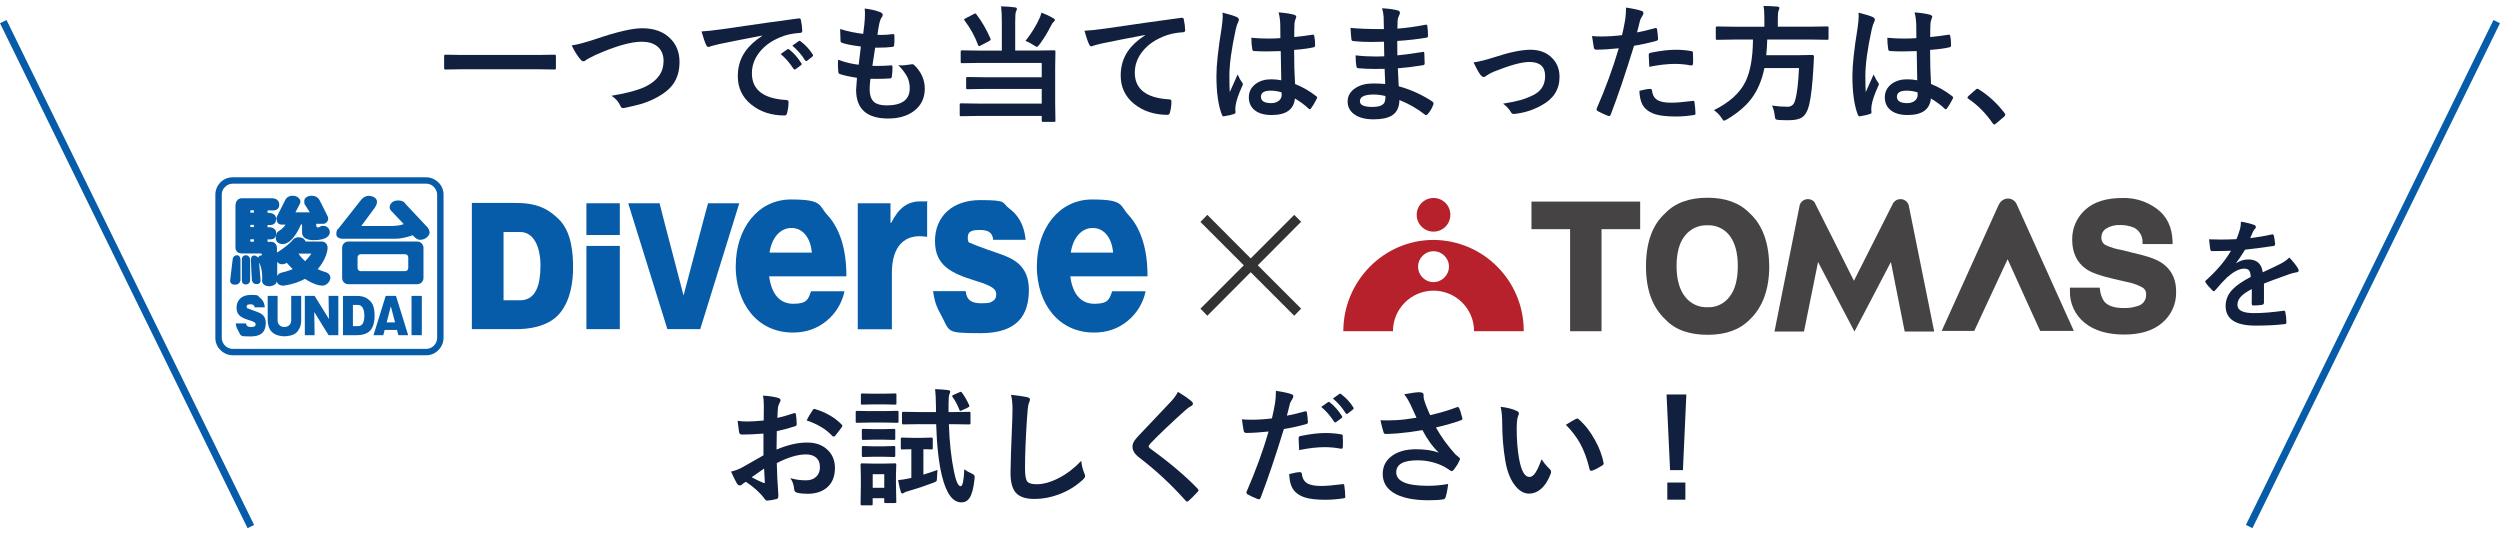 <?xml version="1.0" encoding="UTF-8"?>
<svg id="_レイヤー_2" data-name="レイヤー 2" xmlns="http://www.w3.org/2000/svg" viewBox="0 0 687.92 147.14">
  <defs>
    <style>
      .cls-1 {
        fill: #b7212b;
      }

      .cls-2 {
        fill: #464344;
      }

      .cls-3 {
        fill: #065ca8;
      }

      .cls-4 {
        fill: none;
        stroke: #065ca8;
        stroke-miterlimit: 10;
        stroke-width: 2px;
      }

      .cls-5 {
        fill: #333;
      }

      .cls-6 {
        fill: #12203f;
      }
    </style>
  </defs>
  <g id="_レイヤー_2-2" data-name="レイヤー 2">
    <g>
      <path class="cls-6" d="M127.04,19.06l-4.44.07c-.26,0-.39-.11-.39-.34v-3.4c0-.23.13-.34.39-.34l4.44.07h21.09l4.46-.07c.25,0,.38.11.38.34v3.4c0,.23-.12.34-.38.34l-4.46-.07h-21.09Z"/>
      <path class="cls-6" d="M157.31,12.49c1.39-.16,3.65-.76,6.78-1.81,5.74-1.94,9.95-2.91,12.61-2.91,3.33,0,5.94.97,7.84,2.91,1.63,1.67,2.44,3.8,2.44,6.37,0,2.4-.58,4.42-1.73,6.05-.98,1.39-2.46,2.61-4.44,3.67-1.38.77-2.92,1.41-4.63,1.9-.83.24-2.25.58-4.25,1.01-.22.05-.39.07-.51.07-.32,0-.56-.21-.72-.63-.47-1.1-1.28-2.03-2.44-2.77,4.21-.69,7.38-1.56,9.49-2.58,3.22-1.63,4.84-3.95,4.84-6.97,0-1.78-.59-3.13-1.76-4.07-1.05-.83-2.47-1.25-4.26-1.25-2.97,0-7.19,1.2-12.65,3.61-1.47.73-2.27,1.15-2.41,1.25-.41.35-.73.53-.96.53-.31,0-.64-.24-1.01-.73-.76-.93-1.51-2.15-2.24-3.64Z"/>
      <path class="cls-6" d="M193.04,8.65c1.24-.06,3.1-.26,5.57-.6,9.26-1.36,16.27-2.35,21.02-2.97.08-.01.15-.02.21-.02.32,0,.5.13.53.39.23,1.01.36,2.04.39,3.08,0,.35-.22.53-.67.53-1.58.1-3.01.36-4.27.77-3.07,1.05-5.39,2.62-6.97,4.72-1.3,1.71-1.95,3.58-1.95,5.61,0,4.51,3.1,6.96,9.31,7.35.51,0,.77.18.77.53,0,1.09-.13,2.1-.39,3.01-.09.49-.31.73-.65.73-3.68,0-6.77-1.01-9.26-3.04-2.44-1.99-3.66-4.59-3.66-7.78,0-2.54.67-4.78,2-6.72,1.08-1.56,2.65-3.02,4.72-4.38v-.07c-4.21.8-8.12,1.57-11.76,2.32-1.21.28-1.94.47-2.21.56-.44.18-.7.27-.77.27-.3,0-.52-.18-.67-.53-.37-.76-.8-2.02-1.3-3.78ZM214.81,14.87l1.85-1.3c.08-.06.16-.09.23-.09s.17.05.3.15c1.2.92,2.3,2.18,3.31,3.76.07.09.1.17.1.24,0,.11-.06.22-.19.31l-1.47,1.09c-.1.07-.2.1-.3.1s-.2-.07-.3-.22c-1.09-1.66-2.27-3.01-3.54-4.05ZM218.03,12.56l1.76-1.25c.09-.07.16-.1.22-.1.08,0,.18.05.29.15,1.34,1.01,2.46,2.22,3.33,3.61.07.11.1.22.1.31,0,.11-.07.22-.21.32l-1.4,1.09c-.1.08-.19.12-.27.12-.11,0-.22-.07-.33-.22-.98-1.56-2.15-2.91-3.5-4.03Z"/>
      <path class="cls-6" d="M239.51,21.7c-.14,1.08-.21,2.02-.21,2.82,0,1.7.42,2.89,1.27,3.59.73.59,1.86.89,3.38.89,4.25,0,6.38-1.57,6.38-4.72,0-1.14-.22-2.16-.67-3.08-.48-.96-1.31-2.06-2.48-3.3.38.06.73.09,1.08.09.42,0,1.25-.1,2.5-.29.08-.02.16-.03.24-.03.19,0,.36.06.5.17,1.98,1.88,2.97,4.07,2.97,6.58,0,2.64-1.05,4.72-3.14,6.24-1.81,1.3-4.12,1.95-6.94,1.95-5.88,0-8.82-2.63-8.82-7.9,0-.36.08-1.46.24-3.3-1.95-.3-3.53-.64-4.75-1.04-.23-.07-.36-.29-.39-.67-.07-.74-.1-1.44-.1-2.1,0-.4.01-.79.04-1.16,1.96.72,3.85,1.17,5.67,1.37.25-1.89.45-3.56.6-5.01-2.32-.3-4-.62-5.04-.97-.38-.09-.56-.29-.56-.6-.07-1.67-.1-2.76-.1-3.25,2,.65,4.12,1.09,6.34,1.33.24-1.75.39-3.1.44-4.03.04-.44.05-.89.05-1.33,0-.57-.03-1.1-.08-1.61,1.77.23,3.17.55,4.2.97.51.18.77.45.77.8,0,.23-.09.45-.27.67-.22.22-.43.72-.63,1.5-.21.93-.39,2.03-.56,3.3.34.02.72.03,1.13.03.95,0,2-.08,3.18-.24.24,0,.36.14.36.41.01.32.02.64.02.97,0,.64-.03,1.19-.09,1.66,0,.31-.19.48-.56.51-1.11.13-2.31.19-3.62.19h-1.04c-.1.59-.36,2.26-.77,5.01.51.01.96.02,1.33.02,1.17,0,2.39-.05,3.64-.14.07-.01.14-.02.21-.02.24,0,.36.14.36.41,0,.93-.06,1.81-.17,2.63-.03.38-.2.56-.5.56-1.03.08-2.22.12-3.57.12-.57,0-1.17,0-1.79-.02Z"/>
      <path class="cls-6" d="M275.45,1.74c1.59.05,2.88.14,3.84.29.35.03.53.18.53.44,0,.16-.08.4-.26.73-.14.32-.21,1.25-.21,2.8v7.91h5.85l4.79-.07c.21,0,.33.03.38.09.04.05.05.16.05.34l-.07,4.27v9.86l.07,4.8c0,.16-.03.26-.08.29-.05.03-.16.05-.34.05h-2.97c-.25,0-.38-.11-.38-.34v-1.3h-17.36l-4.82.07c-.19,0-.31-.02-.34-.07-.03-.05-.05-.15-.05-.31v-2.75c0-.19.02-.31.07-.36.04-.03.15-.05.32-.05l4.82.07h17.36v-4.03h-15.57l-4.8.07c-.21,0-.33-.02-.36-.07-.05-.05-.07-.15-.07-.31v-2.6c0-.18.03-.29.09-.32.04-.03.16-.05.34-.05l4.8.07h15.57v-3.95h-17.16l-4.75.07c-.18,0-.3-.02-.34-.07-.03-.05-.05-.15-.05-.32v-2.73c0-.19.03-.31.09-.36.03-.03.14-.05.31-.05l4.75.07h6.17v-7.91c0-1.75-.07-3.18-.21-4.27ZM268.65,3.91c1.54,2.02,2.84,4.26,3.9,6.72.04.13.07.22.07.27,0,.09-.14.22-.43.39l-2.34,1.23c-.21.11-.35.17-.43.17-.1,0-.19-.09-.27-.27-.89-2.4-2.13-4.67-3.73-6.78-.08-.11-.12-.21-.12-.27,0-.09.12-.2.38-.32l2.31-1.2c.18-.1.31-.15.39-.15.09,0,.18.07.27.22ZM282.2,11.23c1.63-2.06,2.92-4.16,3.88-6.29.17-.38.34-.87.5-1.47,1.18.44,2.29.97,3.31,1.57.26.14.39.3.39.5,0,.11-.12.27-.36.48-.24.21-.44.48-.6.84-1.04,2.05-2.13,3.84-3.28,5.37-.34.44-.58.67-.7.67-.14,0-.42-.14-.84-.43-.75-.49-1.52-.9-2.31-1.23Z"/>
      <path class="cls-6" d="M298.4,8.46c1.24-.05,3.1-.24,5.57-.58,9.42-1.38,16.43-2.37,21.02-2.97.08-.01.15-.02.21-.02.32,0,.5.13.53.39.23,1.01.36,2.05.39,3.09,0,.34-.22.51-.67.51-1.58.1-3.01.36-4.27.77-3.07,1.05-5.39,2.62-6.97,4.72-1.3,1.71-1.95,3.58-1.95,5.61,0,4.51,3.1,6.96,9.31,7.35.51,0,.77.18.77.53,0,1.09-.13,2.1-.39,3.01-.09.49-.31.73-.65.73-3.67,0-6.76-1.01-9.26-3.04-2.44-1.99-3.66-4.59-3.66-7.78,0-2.54.67-4.79,2-6.73,1.08-1.56,2.65-3.01,4.72-4.36v-.07c-4.12.77-8.04,1.54-11.76,2.31-1.21.28-1.94.47-2.2.56-.43.18-.69.27-.77.27-.3,0-.52-.18-.67-.53-.37-.75-.8-2.01-1.3-3.78Z"/>
      <path class="cls-6" d="M336.39,3.47c1.96.49,3.29.91,3.98,1.25.35.19.53.43.53.7,0,.19-.08.45-.24.77-.19.33-.4.97-.63,1.93-1.16,5.34-1.74,9.59-1.74,12.75,0,2.01.04,3.5.1,4.48.17-.39.55-1.24,1.14-2.55.42-.92.76-1.7,1.03-2.32.41.95.82,1.68,1.23,2.2.14.17.21.34.21.5s-.07.35-.21.56c-1.03,2.29-1.62,4.06-1.79,5.31-.06.4-.08.76-.08,1.08,0,.21.02.47.05.79v.07c0,.16-.14.28-.43.38-.63.23-1.5.43-2.62.6-.11.03-.21.05-.27.05-.17,0-.31-.15-.43-.46-1-2.55-1.5-6.11-1.5-10.68,0-2.96.48-7.39,1.44-13.28.19-1.36.29-2.4.29-3.14,0-.35-.02-.68-.05-.97ZM352.56,22.08c-.05-1.93-.09-4.6-.14-8.02-1.64.06-2.92.09-3.84.09-1.25,0-2.38-.03-3.37-.1-.39,0-.59-.15-.62-.46-.17-.98-.26-2.04-.26-3.2,1.55.15,3.1.22,4.67.22,1.09,0,2.2-.04,3.32-.12l-.03-3.67c-.03-1.21-.19-2.35-.46-3.42,1.9.16,3.32.38,4.24.65.42.13.63.32.63.6,0,.08-.07.28-.21.6-.15.34-.25.75-.29,1.23-.04.79-.07,2.02-.07,3.71,1.56-.14,3.22-.35,4.97-.63.09-.02.17-.03.22-.03.17,0,.29.15.34.44.14.64.21,1.47.21,2.5,0,.31-.13.48-.39.53-1.23.31-3.03.55-5.38.73,0,3.44.08,6.57.26,9.38,2.12.85,4.06,1.97,5.81,3.35.18.13.27.25.27.36,0,.07-.03.18-.1.34-.54,1.06-1.07,1.96-1.61,2.7-.11.14-.22.21-.32.21-.09,0-.19-.06-.31-.17-1.09-1.03-2.35-1.96-3.78-2.8-.3,3.03-2.43,4.55-6.41,4.55-2.13,0-3.75-.5-4.85-1.49-.95-.85-1.42-1.99-1.42-3.4,0-1.54.66-2.78,1.96-3.73,1.13-.81,2.52-1.21,4.17-1.21.96,0,1.89.09,2.79.27ZM352.64,25.41c-.97-.31-1.98-.46-3.04-.46-1.75,0-2.63.56-2.63,1.67,0,1.17.95,1.76,2.84,1.76.91,0,1.64-.25,2.19-.75.46-.42.68-.93.68-1.52,0-.28-.01-.52-.04-.7Z"/>
      <path class="cls-6" d="M381.17,23.11c-.09-2.19-.15-3.58-.17-4.17-.98.02-1.86.03-2.65.03-1.64,0-3.16-.06-4.56-.19-.34,0-.53-.19-.56-.58-.14-.77-.21-1.77-.21-2.97,1.79.22,3.67.32,5.64.32.73,0,1.47-.02,2.24-.05l-.07-4.02c-1.39.05-2.56.07-3.52.07-1.82,0-3.44-.08-4.85-.24-.37,0-.56-.17-.6-.5-.1-.85-.18-1.9-.24-3.14,2.03.23,5.09.34,9.18.34,0-.67-.02-1.81-.07-3.4-.08-.91-.22-1.69-.43-2.34,1.9.11,3.37.32,4.41.63.33.1.5.32.5.67,0,.14-.03.26-.1.38-.33.65-.51,1.21-.53,1.69-.01.26-.02.62-.03,1.06-.01.51-.02.91-.04,1.18,2.63-.21,5.18-.56,7.66-1.06.1-.02.19-.03.26-.03.21,0,.32.15.34.46.11.82.17,1.67.17,2.55,0,.34-.13.53-.38.56-2.54.43-5.24.73-8.08.91l.03,3.96c1.06-.07,3.34-.37,6.85-.91.12-.03.22-.05.29-.05.16,0,.25.11.27.32.07,1.33.1,2.29.1,2.87,0,.3-.18.46-.53.5-2.45.4-4.73.68-6.85.84.1,2.36.18,4,.24,4.94,3.37.93,6.46,2.34,9.28,4.22.21.18.31.35.31.5,0,.07-.02.18-.07.34-.35.98-.87,1.85-1.54,2.6-.13.18-.27.27-.44.27-.15,0-.28-.06-.39-.17-2.02-1.59-4.33-2.92-6.96-3.98-.02,1.98-.7,3.4-2.02,4.24-1.13.72-2.83,1.08-5.09,1.08-2.39,0-4.23-.51-5.52-1.54-1.08-.87-1.62-1.98-1.62-3.35,0-1.55.72-2.79,2.17-3.73,1.28-.83,2.89-1.25,4.84-1.25,1.14,0,2.26.05,3.35.14ZM381.23,26.42c-1.15-.27-2.23-.41-3.25-.41-2.52,0-3.78.62-3.78,1.85,0,1.05,1.16,1.57,3.47,1.57,1.57,0,2.63-.35,3.18-1.04.25-.35.38-1.01.38-1.97Z"/>
      <path class="cls-6" d="M405.48,17.18c1.55-.24,3.37-.69,5.45-1.35,4.28-1.42,7.69-2.14,10.22-2.14s4.56.79,6.05,2.38c1.29,1.37,1.93,3.07,1.93,5.11,0,3.44-1.67,6.06-5.01,7.84-2.28,1.26-4.69,2.03-7.23,2.31-.14.02-.26.03-.36.03-.34,0-.61-.18-.8-.53-.44-.8-1.16-1.57-2.14-2.31,1.97-.31,3.55-.63,4.75-.97s2.43-.82,3.69-1.44c2.1-1.1,3.14-2.84,3.14-5.21,0-2.56-1.45-3.85-4.34-3.85-2.1,0-5.4.91-9.91,2.72-.79.35-1.44.72-1.95,1.09-.27.23-.51.34-.7.34-.26,0-.56-.21-.91-.63-.42-.52-1.05-1.66-1.9-3.4Z"/>
      <path class="cls-6" d="M450.46,8.92c1.45-.26,3.1-.66,4.97-1.18.07-.02.13-.03.19-.03.22,0,.33.13.36.38.14.93.22,1.77.26,2.51v.15c0,.26-.18.43-.53.51-2.01.56-4.03,1-6.08,1.33-2.31,7.54-4.45,13.85-6.41,18.94-.1.27-.25.41-.43.41-.07,0-.18-.02-.34-.07-1.2-.48-2.13-.91-2.8-1.3-.22-.13-.33-.29-.33-.5,0-.07.01-.14.04-.21,2.45-5.61,4.47-11.13,6.07-16.58-2.47.26-4.51.39-6.12.39-.43,0-.68-.19-.74-.56-.12-.62-.29-1.68-.5-3.2.49.08,1.36.12,2.6.12,1.83,0,3.72-.12,5.66-.36.27-1.07.57-2.53.89-4.38.14-1.05.21-2.12.21-3.21,2.12.32,3.58.64,4.39.97.26.09.39.28.39.56,0,.21-.06.39-.17.56-.44.76-.69,1.22-.73,1.38-.13.46-.29,1.1-.48,1.93-.16.66-.28,1.13-.36,1.4ZM451.1,24.99c1.36-.35,2.35-.53,2.97-.53.32,0,.5.17.53.5.14,1.31.71,2.21,1.71,2.7.8.4,2.01.6,3.64.6,1.31,0,3.27-.17,5.88-.5.04-.01.08-.02.12-.02.18,0,.28.11.31.32.18,1.22.27,2.24.27,3.06.01.08.02.14.02.17,0,.23-.19.35-.56.38-1.75.26-3.34.39-4.77.39-2.44,0-4.33-.2-5.67-.6-1.17-.35-2.13-.91-2.87-1.67-.97-.98-1.49-2.58-1.57-4.8ZM453.83,18.37c-.1-1.65-.15-2.71-.15-3.18,0-.26.05-.43.14-.51.08-.08.25-.14.5-.19,2.6-.54,4.87-.8,6.82-.8,1.37,0,2.73.11,4.1.34.27.05.44.1.5.15.07.06.1.18.1.38.03.48.05,1.01.05,1.61,0,.35,0,.75-.02,1.18,0,.44-.14.67-.41.67-.08,0-.17-.01-.26-.03-1.4-.27-2.85-.41-4.34-.41-2,0-4.35.27-7.02.8Z"/>
      <path class="cls-6" d="M476.92,10.89l-4.41.07c-.18,0-.29-.02-.33-.07-.03-.06-.05-.18-.05-.36v-2.84c0-.19.02-.31.07-.36.05-.03.15-.05.31-.05l4.41.07h8.58v-2.27c0-1.5-.08-2.65-.24-3.44,1.22,0,2.49.06,3.81.17.38.05.56.18.56.39,0,.13-.07.37-.21.73-.15.27-.22.95-.22,2.03v2.38h9.21l4.41-.07c.16,0,.26.03.31.09.02.05.03.15.03.32v2.84c0,.21-.02.33-.07.38-.03.03-.12.05-.27.05l-4.41-.07h-12.12c-.03,1.4-.13,2.84-.27,4.31h8.58l4.12-.07c.29,0,.43.17.43.5-.05.55-.09,1.46-.14,2.73-.26,4.75-.65,8.21-1.16,10.39-.41,1.75-1.07,2.93-1.96,3.54-.8.54-2.02.8-3.67.8-1.07,0-1.99-.02-2.77-.07-.5-.03-.8-.13-.89-.27-.08-.11-.15-.44-.22-.99-.15-1.18-.4-2.08-.77-2.7,1.56.22,3,.32,4.31.32,1.07,0,1.76-.58,2.07-1.74.54-1.8.89-4.77,1.08-8.9h-9.52c-.71,3.45-1.95,6.32-3.73,8.61-1.57,2.01-3.75,3.83-6.53,5.49-.48.26-.76.39-.84.39-.16,0-.39-.26-.7-.77-.52-.81-1.22-1.52-2.1-2.14,4.26-2.1,7.15-4.71,8.68-7.83,1.34-2.73,2.03-6.6,2.07-11.6h-5.44Z"/>
      <path class="cls-6" d="M511.39,3.47c1.96.49,3.29.91,3.98,1.25.35.19.53.43.53.7,0,.19-.08.45-.24.77-.19.33-.4.97-.63,1.93-1.16,5.34-1.74,9.59-1.74,12.75,0,2.01.04,3.5.1,4.48.17-.39.55-1.24,1.14-2.55.42-.92.76-1.7,1.03-2.32.41.95.82,1.68,1.23,2.2.14.17.21.34.21.5s-.07.35-.21.56c-1.03,2.29-1.62,4.06-1.79,5.31-.06.4-.08.76-.08,1.08,0,.21.02.47.05.79v.07c0,.16-.14.28-.43.38-.63.23-1.5.43-2.62.6-.11.03-.21.05-.27.05-.17,0-.31-.15-.43-.46-1-2.55-1.5-6.11-1.5-10.68,0-2.96.48-7.39,1.44-13.28.19-1.36.29-2.4.29-3.14,0-.35-.02-.68-.05-.97ZM527.56,22.08c-.05-1.93-.09-4.6-.14-8.02-1.64.06-2.92.09-3.84.09-1.25,0-2.38-.03-3.37-.1-.39,0-.59-.15-.62-.46-.17-.98-.26-2.04-.26-3.2,1.55.15,3.1.22,4.67.22,1.09,0,2.2-.04,3.32-.12l-.03-3.67c-.03-1.21-.19-2.35-.46-3.42,1.9.16,3.32.38,4.24.65.42.13.63.32.63.6,0,.08-.07.28-.21.6-.15.34-.25.75-.29,1.23-.04.79-.07,2.02-.07,3.71,1.56-.14,3.22-.35,4.97-.63.09-.02.17-.03.22-.03.17,0,.29.15.34.44.14.64.21,1.47.21,2.5,0,.31-.13.48-.39.53-1.23.31-3.03.55-5.38.73,0,3.44.08,6.57.26,9.38,2.12.85,4.06,1.97,5.81,3.35.18.13.27.25.27.36,0,.07-.03.18-.1.34-.54,1.06-1.07,1.96-1.61,2.7-.11.14-.22.21-.32.21-.09,0-.19-.06-.31-.17-1.09-1.03-2.35-1.96-3.78-2.8-.3,3.03-2.43,4.55-6.41,4.55-2.13,0-3.75-.5-4.85-1.49-.95-.85-1.42-1.99-1.42-3.4,0-1.54.66-2.78,1.96-3.73,1.13-.81,2.52-1.21,4.17-1.21.96,0,1.89.09,2.79.27ZM527.64,25.41c-.97-.31-1.98-.46-3.04-.46-1.75,0-2.63.56-2.63,1.67,0,1.17.95,1.76,2.84,1.76.91,0,1.64-.25,2.19-.75.46-.42.68-.93.68-1.52,0-.28-.01-.52-.04-.7Z"/>
      <path class="cls-6" d="M544.13,24.42c.14,0,.28.07.44.21,2.62,1.64,4.94,3.78,6.97,6.41.16.22.24.39.24.53,0,.17-.11.36-.34.56l-2.14,1.81c-.25.22-.42.32-.5.32-.18,0-.34-.11-.48-.34-1.9-2.76-4.11-4.99-6.63-6.7-.21-.14-.31-.25-.31-.34s.08-.23.24-.43l1.97-1.74c.18-.19.36-.29.53-.29Z"/>
    </g>
    <g>
      <path class="cls-6" d="M210.15,115.68l.03-4c0-1.17-.08-2.11-.24-2.82,1.7.1,3.08.31,4.15.62.47.13.7.35.7.67,0,.14-.07.32-.21.56-.26.49-.43.95-.5,1.37-.07.67-.13,1.64-.17,2.91,1.24-.25,2.74-.68,4.5-1.28.09-.03.17-.05.24-.05.21,0,.33.12.36.36.14.88.21,1.78.21,2.72,0,.29-.15.47-.46.56-1.86.59-3.53,1.04-5.01,1.33l-.07,5.08c3.11-1.33,5.98-1.98,8.61-1.93,2.35.02,4.21.75,5.61,2.19,1.23,1.26,1.85,2.87,1.85,4.8,0,2.39-.76,4.22-2.29,5.47-1.33,1.09-3.1,1.64-5.3,1.64-1.04,0-1.99-.1-2.87-.31-.51-.14-.77-.49-.77-1.06-.11-1.16-.47-2.15-1.06-2.96,1.25.41,2.71.62,4.38.62,1.14,0,2.06-.33,2.75-.99.68-.65,1.03-1.52,1.03-2.61,0-1.21-.38-2.12-1.15-2.73-.66-.54-1.56-.8-2.7-.8-2.26,0-4.93.8-8.02,2.39.03,1.49.08,2.89.14,4.2.19,2.72.29,4.24.29,4.55,0,.4-.02.65-.05.75-.07.21-.23.34-.48.39-.87.24-1.73.38-2.58.43-.23.02-.51-.21-.85-.7-1.05-1.45-2.71-2.94-4.97-4.48-.43.24-.8.5-1.11.77-.17.16-.37.24-.6.24-.29,0-.54-.19-.77-.56-.35-.57-.89-1.65-1.61-3.25,1.13-.26,2.2-.67,3.21-1.23,1.06-.58,2.96-1.66,5.71-3.25v-5.98c-2.34.18-4.3.27-5.88.27-.5,0-.78-.24-.84-.73-.09-.56-.22-1.57-.39-3.04.76.11,1.67.17,2.73.17,1,0,2.48-.09,4.44-.27ZM210.25,128.94c-1.48,1-2.62,1.79-3.42,2.38,1.21.65,2.3,1.17,3.28,1.57.08.02.14.03.19.03.11,0,.17-.07.17-.21,0-.03,0-.07-.02-.1-.02-.35-.06-.98-.1-1.88-.05-.91-.08-1.51-.1-1.79ZM221.96,115.68c.4-.83.93-1.74,1.61-2.73.18-.3.34-.44.46-.44.03,0,.08,0,.14.02,3.02.89,5.49,2.31,7.42,4.27.14.15.21.27.21.36,0,.05-.04.16-.14.34-.19.3-.52.74-.99,1.33-.51.66-.82,1.05-.91,1.16-.06.08-.18.12-.38.12-.17,0-.28-.04-.33-.12-1.64-1.82-4-3.26-7.09-4.31Z"/>
      <path class="cls-6" d="M239.59,113.12h3.57l3.71-.07c.18,0,.29.02.33.07.03.05.05.15.05.31v2.5c0,.19-.02.31-.07.36-.05.03-.15.05-.31.05l-3.71-.07h-3.57l-3.74.07c-.19,0-.31-.03-.34-.09-.04-.05-.05-.15-.05-.32v-2.5c0-.18.02-.29.07-.32.04-.03.15-.05.33-.05l3.74.07ZM246.65,138.03c0,.19-.02.31-.07.34-.05.03-.15.05-.33.05h-2.55c-.19,0-.31-.02-.34-.07-.04-.05-.05-.15-.05-.32v-.94h-3.18v1.57c0,.18-.02.3-.07.34-.05.03-.15.05-.32.05h-2.51c-.21,0-.33-.02-.38-.07-.03-.05-.05-.15-.05-.32l.08-5.25v-2.24l-.08-3.28c0-.19.03-.31.08-.34.04-.03.16-.05.34-.05l3.18.07h2.63l3.21-.07c.19,0,.31.02.34.07.03.05.05.15.05.32l-.09,2.68v2.43l.09,5.02ZM240.46,108.33h2.7l3.14-.07c.19,0,.31.02.34.07.02.03.03.14.03.31v2.31c0,.19-.02.31-.05.34-.05.03-.15.05-.32.05l-3.14-.07h-2.7l-3.2.07c-.18,0-.29-.02-.32-.07-.04-.05-.05-.15-.05-.32v-2.31c0-.18.02-.29.07-.32.04-.03.15-.05.31-.05l3.2.07ZM240.5,118.09h2.48l2.94-.07c.21,0,.33.02.38.07.03.05.05.15.05.32v2.27c0,.18-.03.29-.08.32-.05.03-.16.05-.34.05l-2.94-.07h-2.48l-2.97.07c-.18,0-.3-.02-.34-.07-.03-.05-.05-.15-.05-.31v-2.27c0-.19.03-.31.09-.34.03-.03.14-.05.31-.05l2.97.07ZM240.5,122.82h2.48l2.94-.09c.21,0,.33.02.38.07.03.05.05.15.05.32v2.24c0,.19-.03.31-.08.34-.05.03-.16.05-.34.05l-2.94-.07h-2.48l-2.97.07c-.18,0-.3-.02-.34-.07-.03-.05-.05-.15-.05-.32v-2.24c0-.18.03-.3.09-.34.03-.03.14-.05.31-.05l2.97.09ZM243.32,130.48h-3.18v3.74h3.18v-3.74ZM256.26,120.4c.21,0,.33.03.36.09.03.05.05.16.05.34v2.41c0,.21-.02.33-.07.38-.04.03-.16.05-.34.05-.03,0-.26-.01-.68-.03-.44-.01-.94-.02-1.49-.03v6.99c1.45-.44,2.74-.88,3.88-1.3-.04.34-.09,1.02-.14,2.03,0,.58-.05.93-.15,1.06-.09.11-.38.26-.85.44-2.17.83-4.47,1.6-6.9,2.31-.47.09-.84.23-1.13.43-.17.14-.33.21-.48.21-.21,0-.36-.15-.46-.46-.27-.9-.52-1.97-.73-3.21.95-.08,1.97-.24,3.08-.48l.56-.12v-7.9l-2.51.07c-.19,0-.31-.03-.34-.09-.03-.05-.05-.16-.05-.34v-2.41c0-.21.02-.33.07-.38.05-.03.15-.05.33-.05l2.72.07h2.56l2.73-.07ZM253.2,116.71l-4.61.07c-.18,0-.3-.03-.34-.09-.03-.05-.05-.15-.05-.32v-2.68c0-.18.03-.29.09-.32.03-.03.14-.05.31-.05l4.61.07h4.34v-1.3c-.03-2.37-.11-4.04-.24-5.01,1.22.03,2.41.12,3.57.26.4.08.6.21.6.38,0,.15-.07.38-.21.7-.17.33-.26,1.23-.26,2.7v2.27h1.09l4.58-.07c.18,0,.29.02.32.07.03.05.05.15.05.31v2.68c0,.19-.02.31-.07.36-.04.03-.15.05-.31.05l-4.58-.07h-.99c.17,4.99.64,9.33,1.4,13.01.56,2.71,1.17,4.07,1.83,4.07.55,0,.88-1.56,1.01-4.67.64.48,1.29.85,1.97,1.13.59.25.89.56.89.92,0,.07-.02.31-.05.72-.26,2.44-.72,4.15-1.37,5.13-.54.81-1.28,1.21-2.24,1.21-2.38,0-4.16-2.44-5.35-7.31-.87-3.53-1.4-8.27-1.59-14.2h-4.41ZM264.72,108.07c.72.97,1.37,2.11,1.97,3.44.03.09.05.17.05.22,0,.15-.16.3-.48.44l-1.64.77c-.19.09-.32.14-.39.14-.09,0-.17-.11-.24-.32-.48-1.26-1.1-2.44-1.88-3.52-.08-.11-.12-.21-.12-.27,0-.1.13-.21.39-.32l1.61-.7c.17-.09.3-.14.38-.14.1,0,.22.09.36.27Z"/>
      <path class="cls-6" d="M278.2,108.64c2.22.25,3.68.46,4.38.63.56.14.84.36.84.67,0,.18-.12.57-.36,1.16-.17.48-.33,1.9-.48,4.26-.35,5.4-.53,9.92-.53,13.55,0,1.9.22,3.11.65,3.62.42.48,1.28.72,2.56.72,1.86,0,3.9-.58,6.13-1.73,2.21-1.15,4.26-2.72,6.14-4.72.12,1.25.39,2.36.8,3.33.18.41.27.69.27.84,0,.32-.23.68-.7,1.09-1.97,1.81-4.24,3.17-6.8,4.08-2.14.77-4.3,1.16-6.46,1.16-2.45,0-4.18-.6-5.18-1.79-.93-1.12-1.4-2.9-1.4-5.35,0-2.18.17-7.22.5-15.12.03-1.18.05-1.99.05-2.43,0-1.57-.14-2.9-.41-3.98Z"/>
      <path class="cls-6" d="M324.12,107.84c1.61.95,2.89,1.83,3.86,2.67.18.15.27.33.27.55,0,.31-.17.53-.5.67-.55.29-1.1.7-1.67,1.23-3.84,3.44-7.02,6.47-9.55,9.09-.31.38-.46.63-.46.77,0,.18.15.39.46.63,5.35,3.87,9.7,7.55,13.02,11.02.16.21.24.36.24.46,0,.11-.08.25-.24.41-.93,1.01-1.74,1.82-2.43,2.43-.22.18-.38.27-.48.27s-.25-.1-.43-.31c-3.91-4.39-8.15-8.33-12.73-11.83-1.24-.95-1.86-1.93-1.86-2.96,0-.56.17-1.1.51-1.62.22-.34.62-.83,1.2-1.45.9-.96,2.48-2.62,4.73-4.99,1.74-1.81,3.13-3.28,4.17-4.41.87-.93,1.49-1.81,1.88-2.63Z"/>
      <path class="cls-6" d="M354.11,114.38c1.45-.26,3.1-.65,4.97-1.18.07-.02.13-.03.19-.03.22,0,.34.13.36.38.14.93.22,1.77.26,2.51v.15c0,.26-.18.43-.53.51-2.01.56-4.03,1-6.08,1.33-2.31,7.54-4.45,13.85-6.41,18.94-.1.27-.25.41-.43.41-.07,0-.18-.02-.34-.07-1.2-.48-2.13-.91-2.8-1.3-.22-.12-.32-.29-.32-.5,0-.07.01-.14.03-.21,2.45-5.61,4.47-11.13,6.07-16.58-2.47.26-4.51.39-6.12.39-.43,0-.68-.19-.73-.56-.13-.62-.29-1.68-.5-3.2.49.08,1.36.12,2.6.12,1.83,0,3.72-.12,5.66-.36.27-1.07.57-2.53.89-4.38.14-1.05.21-2.12.21-3.21,2.12.32,3.58.64,4.39.97.26.09.39.28.39.56,0,.21-.06.39-.17.56-.45.76-.69,1.22-.74,1.38-.13.46-.29,1.1-.48,1.93-.16.66-.28,1.13-.36,1.4ZM354.74,130.45c1.36-.35,2.35-.53,2.97-.53.32,0,.5.17.53.5.14,1.31.71,2.21,1.71,2.7.8.4,2.01.6,3.64.6,1.31,0,3.27-.17,5.88-.5.04-.01.09-.02.12-.02.18,0,.29.11.31.32.18,1.22.27,2.24.27,3.06.01.08.02.14.02.17,0,.23-.19.35-.56.38-1.75.26-3.38.39-4.87.39-2.39,0-4.25-.2-5.57-.6-1.17-.35-2.13-.91-2.87-1.67-.97-.98-1.49-2.58-1.57-4.8ZM357.48,123.83c-.1-1.65-.15-2.71-.15-3.18,0-.26.04-.43.14-.51.08-.08.24-.14.5-.19,2.6-.54,4.87-.8,6.82-.8,1.37,0,2.73.11,4.1.34.27.05.44.1.5.15.07.06.1.18.1.38.03.48.05,1.01.05,1.61,0,.35,0,.75-.02,1.18,0,.44-.14.67-.41.67-.08,0-.17-.01-.26-.03-1.4-.27-2.85-.41-4.34-.41-2.01,0-4.35.27-7.02.8ZM363.56,111.97l1.85-1.3c.08-.06.15-.09.22-.09.08,0,.18.05.31.15,1.2.92,2.3,2.17,3.31,3.74.07.1.1.19.1.26,0,.11-.06.22-.19.31l-1.47,1.08c-.1.08-.19.12-.27.12-.11,0-.22-.07-.32-.22-1.09-1.66-2.27-3.01-3.54-4.05ZM366.78,109.66l1.76-1.26c.08-.06.15-.09.22-.09.08,0,.18.05.29.15,1.34,1.01,2.46,2.22,3.33,3.61.07.1.1.2.1.29,0,.11-.07.23-.21.34l-1.4,1.08c-.1.08-.19.12-.27.12-.11,0-.22-.07-.33-.22-.98-1.56-2.15-2.9-3.5-4.02Z"/>
      <path class="cls-6" d="M389.78,114.94c-.79-1.66-1.34-2.87-1.66-3.61-.56-1.17-1.14-2.12-1.74-2.84,2.03-.38,3.41-.56,4.15-.56.8,0,1.2.25,1.2.73v.5c0,.19.02.35.05.48.12.51.31,1.1.55,1.76.57,1.42.97,2.37,1.2,2.84,2.78-.65,5.22-1.37,7.31-2.17.14-.07.24-.1.31-.1.11,0,.23.11.36.34.23.43.52,1.33.87,2.7.02.08.03.15.03.21,0,.19-.1.32-.31.39-1.85.68-4.17,1.36-6.97,2.02,1.37,2.48,3.15,4.95,5.35,7.4.19.18.5.44.92.77.23.19.34.34.34.44,0,.17-.07.37-.21.6-.27.67-.73,1.43-1.37,2.27-.26.35-.5.53-.7.53-.12,0-.31-.09-.56-.27-.62-.43-1.09-.74-1.44-.92-2.28-1.18-4.75-1.78-7.42-1.78-3.9,0-5.84,1.1-5.84,3.3,0,2.47,2.89,3.71,8.68,3.71,1.85,0,3.71-.17,5.61-.5-.15,1.39-.39,2.64-.74,3.74-.08.26-.3.43-.67.5-.98.16-2.28.24-3.9.24-4.39,0-7.67-.71-9.86-2.14-1.89-1.24-2.84-2.94-2.84-5.11s.92-3.87,2.77-5.13c1.64-1.11,3.78-1.66,6.43-1.66,2.44,0,4.52.31,6.24.94-1.65-1.55-3.16-3.62-4.51-6.2-2.28.4-4.53.7-6.75.89-1.58.11-2.73.17-3.44.17-.27,0-.46-.21-.56-.63-.27-.84-.54-1.89-.8-3.14.71.02,1.34.03,1.9.03.83,0,1.66-.02,2.48-.07,1.42-.07,3.27-.29,5.54-.67Z"/>
      <path class="cls-6" d="M412.95,111.94c1.9.23,3.38.61,4.44,1.15.38.17.56.38.56.63,0,.21-.1.53-.29.97-.21.64-.31,1.78-.31,3.44,0,2.91.21,5.57.63,7.98.6,3.43,1.56,5.14,2.87,5.14.59,0,1.16-.41,1.69-1.23.48-.73,1.03-1.94,1.66-3.64.59.93,1.34,1.83,2.24,2.7.24.22.36.47.36.75,0,.16-.03.34-.1.55-.71,1.88-1.63,3.29-2.77,4.24-.97.81-2.03,1.21-3.18,1.21-1.55,0-2.95-.89-4.19-2.67-1.15-1.66-1.94-3.82-2.36-6.46-.56-3.33-.84-6.72-.84-10.19,0-1.77-.14-3.29-.43-4.58ZM430.88,116.89c1.15-.73,2.07-1.26,2.75-1.61.19-.09.33-.14.39-.14.11,0,.24.07.38.21,1.72,1.49,3.23,3.43,4.53,5.81,1.15,2.08,1.92,4.14,2.32,6.17.02.08.03.15.03.21,0,.21-.14.39-.41.56-1.03.66-1.94,1.13-2.73,1.4-.11.03-.22.05-.31.05-.23,0-.37-.15-.43-.44-.65-2.75-1.51-5.09-2.58-7.04-1-1.81-2.32-3.54-3.95-5.18Z"/>
      <path class="cls-6" d="M464.03,108.54l-.94,20.83h-3.54l-.97-20.83h5.45ZM458.79,132.77h4.97v4.72h-4.97v-4.72Z"/>
    </g>
    <path class="cls-5" d="M358.03,84.93l-1.9,1.95-11.98-11.98-11.93,11.98-1.9-1.95,11.93-11.93-11.93-11.93,1.9-1.95,11.93,11.98,11.98-11.98,1.9,1.9-11.93,11.98,11.93,11.93Z"/>
    <path class="cls-6" d="M616.61,60.99c1.54.25,2.78.56,3.73.93.27.1.4.28.4.56,0,.2-.07.36-.22.48-.19.16-.38.42-.56.78-.04.11-.11.27-.21.48-.19.46-.38.89-.56,1.3,2.11-.25,4.1-.59,5.97-1.02.07-.01.14-.02.19-.02.17,0,.28.12.34.35.19.76.3,1.54.34,2.35v.1c0,.23-.19.38-.56.43-2.55.37-5.11.7-7.69.99-1.08,1.73-1.9,2.94-2.45,3.64l.03.06c1.04-.67,2.13-1.01,3.28-1.01,2.36,0,3.69,1.18,3.99,3.54,2.24-1.04,3.85-1.8,4.84-2.31,1.06-.55,1.88-1.14,2.48-1.76,1.01,1.07,1.78,2.03,2.31,2.88.17.27.26.51.26.72,0,.25-.17.4-.5.46-.66.1-1.33.26-2,.5-3.21,1.13-5.56,2-7.05,2.61v5.28c0,.33-.21.53-.62.59-.72.11-1.49.16-2.32.16-.29,0-.43-.18-.43-.53,0-1.88,0-3.21.03-3.99-1.52.78-2.58,1.54-3.19,2.29-.51.62-.77,1.31-.77,2.07,0,1.51,1.52,2.26,4.55,2.26,2.38,0,5.1-.22,8.17-.66h.1c.21,0,.33.12.35.37.2.91.3,1.8.3,2.69v.11c0,.33-.12.5-.37.5-2.22.29-4.93.43-8.12.43-5.49,0-8.23-1.8-8.23-5.41,0-1.68.61-3.17,1.83-4.47,1.08-1.15,2.78-2.33,5.09-3.52-.05-.89-.22-1.49-.5-1.81-.26-.31-.68-.46-1.28-.46h-.19c-1.27.05-2.78.84-4.53,2.37-1.01.99-2.11,2.18-3.28,3.57-.16.19-.29.29-.4.29-.08,0-.2-.07-.35-.22-.93-.93-1.55-1.65-1.87-2.16-.09-.12-.13-.22-.13-.3,0-.12.07-.23.22-.35,2.98-2.66,5.27-5.37,6.87-8.13-1.53.06-3.28.1-5.25.1-.25,0-.4-.18-.46-.53-.08-.42-.18-1.32-.32-2.71,1.05.04,2.15.06,3.3.06,1.39,0,2.8-.04,4.24-.11.4-.97.72-1.91.98-2.82.16-.65.24-1.32.24-2Z"/>
    <g>
      <g>
        <path class="cls-3" d="M120.63,50.2c-.9-.9-2.11-1.42-3.38-1.42h-53.19c-2.66,0-4.8,2.14-4.8,4.8v39.38c0,1.28.48,2.49,1.42,3.38.9.9,2.11,1.42,3.38,1.42h53.19c1.28,0,2.49-.48,3.38-1.42.9-.9,1.42-2.11,1.42-3.38v-39.38c0-1.28-.48-2.49-1.42-3.38ZM120.29,92.96c0,1.66-1.35,3.04-3.04,3.04h-53.19c-.79,0-1.59-.31-2.14-.9-.59-.59-.9-1.35-.9-2.14v-39.38c0-.83.31-1.59.9-2.14.59-.59,1.35-.9,2.14-.9h53.19c.79,0,1.59.31,2.14.9.55.59.9,1.35.9,2.14v39.38Z"/>
        <path class="cls-3" d="M101.53,53.89s2.21.03,2.21,1.73c0,0,.03.62-.62,1.55l-3.7,5.01h8.6s1.97-.03,3.07-.52l-3.35-3.56s-.52-.38-.52-1.07.59-1.87,2.28-1.87,2.04.9,2.04.9l6.15,6.56s.52.62.52,1.42-1.17,1.93-2.45,1.93c0,0-.9.28-2.18-1.24,0,0-2.56.97-4.84.97h-14.61s-1.59-.03-1.59-1.28.59-1.52.59-1.52l6.22-7.88s.76-1.14,2.21-1.14h-.03Z"/>
        <path class="cls-3" d="M114.8,66.46h-18.93c-.97,0-1.73.76-1.73,1.73v8.29c0,.97.76,1.73,1.73,1.73h18.93c.97,0,1.73-.76,1.73-1.73v-8.29c0-.97-.76-1.73-1.73-1.73ZM112.34,73.75c0,.48-.38.86-.86.86h-12.23c-.48,0-.86-.38-.86-.86v-2.94c0-.48.38-.86.86-.86h12.23c.48,0,.86.38.86.86v2.94Z"/>
        <path class="cls-3" d="M67.72,70.23s1.11.03,1.11,1.35v5.56s-.03,1.14-1.21,1.14-1.07-1.21-1.07-1.21v-5.56s-.14-1.28,1.17-1.28Z"/>
        <path class="cls-3" d="M65.13,70.23s1.04-.1,1.04,1.31v5.49s-.03,1.31-1.52,1.31-1.31-1.24-1.31-1.24l.69-5.8s.1-1.04,1.11-1.04v-.03Z"/>
        <path class="cls-3" d="M76.11,60.32c0,1.52,1.38,1.49,1.38,1.49h1.07c-.28.48-.66.93-1.38,1.45-.73.52-1.28.62-1.28,2.28s1.9,1.62,1.9,1.62c2.9,0,5.01-5.39,5.01-5.39h.31s0-.03,0,2.21,3.18,2.11,3.18,2.11c3.87,0,4.46-1.45,4.46-2.25s-.76-1.69-1.69-1.69-.69.14-1.31.38c-.62.24-.73-.35-.73-.35v-.59h1.9c.86,0,1.38-.83,1.38-1.38s-.24-.86-.24-.86c0,0-1.55-3.18-2.07-4.14-.48-1-1.38-1.35-2.21-1.35s-2.07.38-2.07,1.49.31,1.14.31,1.14l1.21,1.93h-3.94s.76-1.52,1.11-2.14.24-.9.24-.9c0-.48-.62-1.52-2.18-1.52s-2.04,1.31-2.04,1.31l-2.04,4.04c-.41.86-.38,1.07-.38,1.07l.1.03Z"/>
        <path class="cls-3" d="M89.34,74.82c-.69-.24-1.35-.48-1.93-.76h0c2.11-2.35,2.73-4.87,2.73-5.84,0-1.83-1.69-1.76-1.69-1.76h-4.32c-.31-.55-.73-1.17-1.97-1.17s-1.8.97-1.8.97c-1.8,1.9-4.08,3.18-4.08,3.18h-.07s0-.45,0-1c0-2.14-1.8-1.9-1.8-1.9h-.79v-.66h0c1,0,2.38.17,2.38-1.69s-2.21-1.66-2.21-1.66h-.17v-.62h.17c.59,0,2.18.24,2.18-1.69,0,0,.17-1.66-2.18-1.66h-.17v-.66h1.35s1.87.21,1.87-1.59-1.93-1.76-1.93-1.76h-8.32s-1.8-.14-1.8,2.21v11.4s-.07,1.59,1.87,1.59h5.15s.31.1.31.45c0,0-1.04.14-1.04.69,0,0-.59-.59-1.11-.59s-.93.28-.93,1.28.28,5.49.28,5.49c0,0,.1,1.11,1.31,1.11s1.07-1.07,1.07-1.07l-.41-4.87s1.11,1.83.83,5.08c0,0,0,1.45,2.07,1.45,0,0,1.76-.07,1.97-1.31h0c.35,1.28,1.93,1.14,1.93,1.14,2.38-.35,4.28-1.04,5.84-1.87,2.56,1.69,4.25,1.87,4.84,1.87.86,0,2.14-.97,2.14-2.21s-1.52-1.59-1.52-1.59l-.03.03ZM69.86,66.5h-.97v-.66h.97v.66ZM69.86,62.49h-.97v-.62h.97v.62ZM69.86,58.52h-.97v-.66h.97v.66ZM80.53,74.06c-1.38.59-2.59.83-3.18,1-.59.14-.9.52-1.07.9h0v-3.9c.35.35.59.66,1.35.66s1.28-.41,1.28-.41h0c.55.66,1.11,1.21,1.62,1.73h0v.03ZM83.95,71.85c-1.31-1.14-1.8-2.07-1.8-2.07h3.52c-.48.79-1.11,1.49-1.69,2.07h-.03Z"/>
        <path class="cls-3" d="M67.68,88.91c.1.83.55,1.07,1.35,1.07s.79-.07,1-.17c.21-.1.31-.31.31-.55,0-.41-.21-.69-1.8-1.17-2.04-.62-3.45-1.28-3.45-3.42s1.49-3.52,3.9-3.52,1.83.21,2.49.73c1.21.9,1.35,2.18,1.38,2.69h-2.8c-.07-.69-.52-.83-1.14-.83s-1.04.07-1.04.62.21.45.35.52c.35.17,2.14.79,2.52.93.93.35,2.38.9,2.38,3.04s-.93,3.73-4.14,3.73-2.59-.1-3.52-1.73c-.48-.79-.55-1.52-.59-1.87h2.8v-.07Z"/>
        <path class="cls-3" d="M82.88,81.42v6.56c0,1.76-.52,2.59-1.07,3.28-.9,1.11-2.8,1.28-3.59,1.28s-2.49-.21-3.49-1.28c-.79-.83-1.07-2.07-1.07-3.28v-6.56h2.73v6.7c0,.62.14.97.52,1.35.31.35.86.52,1.35.52s1.87-.28,1.87-1.87v-6.7h2.76Z"/>
        <path class="cls-3" d="M90.41,92.23l-3.94-6.39.1,6.39h-2.69v-10.81h2.69l1.31,2.11,2.63,4.25-.1-6.36h2.69v10.81h-2.69Z"/>
        <path class="cls-3" d="M97.11,83.91h1.42c1.21,0,1.73,1.35,1.73,2.87s-.35,2.97-1.73,2.97h-1.42v-5.87.03ZM94.38,92.23h3.83c.76,0,2.63-.1,3.7-1.31,1-1.17,1.17-2.83,1.17-3.97s-.1-3.04-1.24-4.14c-.69-.66-1.55-1.38-3.63-1.38h-3.83v10.85-.03Z"/>
        <path class="cls-3" d="M106.4,88.71l1.14-4.42,1.17,4.42h-2.31ZM109.24,90.78l.38,1.45h2.69l-3.35-10.81h-2.83l-3.35,10.81h2.69l.38-1.45h3.42-.03Z"/>
        <path class="cls-3" d="M116.07,92.23h-2.83v-10.81h2.83v10.81Z"/>
      </g>
      <g>
        <path class="cls-3" d="M161.36,55.93h9.19v8.74h-9.19v-8.74ZM161.36,67.67h9.19v22.9h-9.19v-22.9Z"/>
        <path class="cls-3" d="M202.46,73.16c0-10.36,6.18-18.27,15.16-18.27s7.56,1.62,10.09,4.32c3.52,3.8,5.25,9.81,5.18,16.82h-21.24c.59,4.66,2.76,7.56,6.63,7.56s4.11-1.28,4.9-3.45h9.19c-.62,3.11-2.35,6.08-4.97,8.19-2.49,2.04-5.49,3.18-9.22,3.18-9.74,0-15.75-7.91-15.75-18.41l.03.07ZM223.39,69.5c-.35-4.11-2.52-6.77-5.6-6.77s-5.42,2.63-6.04,6.77h11.64Z"/>
        <path class="cls-3" d="M236.03,55.93h9.01v5.42h.17c2.07-4.11,4.49-5.94,8.08-5.94s1.45.07,1.83.28v9.46h-.24c-5.77-.93-9.46,2.38-9.46,9.88v15.58h-9.39v-34.68h0Z"/>
        <path class="cls-3" d="M285.32,73.16c0-10.36,6.18-18.27,15.16-18.27s7.56,1.62,10.09,4.32c3.52,3.8,5.25,9.81,5.18,16.82h-21.24c.59,4.66,2.76,7.56,6.63,7.56s4.11-1.28,4.9-3.45h9.19c-.62,3.11-2.35,6.08-4.97,8.19-2.49,2.04-5.49,3.18-9.22,3.18-9.74,0-15.75-7.91-15.75-18.41l.03.07ZM306.29,69.5c-.35-4.11-2.52-6.77-5.6-6.77s-5.42,2.63-6.04,6.77h11.64Z"/>
        <path class="cls-3" d="M265.7,80.07c.31,2.63,1.76,3.38,4.28,3.38s2.52-.21,3.18-.59c.66-.35.97-1,.97-1.83,0-1.31-.62-2.25-5.8-3.8-6.53-2.04-11.05-4.11-11.05-10.91s4.8-11.26,12.47-11.26,5.8.69,8.01,2.35c3.83,2.83,4.28,6.98,4.46,8.57h-8.91c-.24-2.21-1.62-2.69-3.66-2.69s-3.35.24-3.35,2.04.62,1.38,1.07,1.66c1.07.59,6.8,2.56,8.12,3,3.01,1.14,7.63,2.9,7.63,9.74s-3.04,11.95-13.23,11.95-8.32-.35-11.23-5.56c-1.49-2.59-1.73-4.9-1.9-6.01h8.91l.03-.03Z"/>
        <path class="cls-3" d="M138.56,63.84h4.56c3.87,0,5.6,4.28,5.6,9.22s-1.07,9.57-5.6,9.57h-4.56v-18.79ZM129.82,90.57h12.3c2.38,0,8.46-.31,11.81-4.25,3.21-3.76,3.76-9.08,3.76-12.71s-.31-9.77-3.94-13.3c-2.21-2.11-5.04-4.46-11.61-4.46h-12.3v34.68l-.03.03Z"/>
        <polygon class="cls-3" points="194.83 55.93 193.58 60.56 188.09 81.32 182.67 60.56 181.49 55.93 172.86 55.93 183.64 90.57 192.68 90.57 203.43 55.93 194.83 55.93"/>
      </g>
    </g>
    <g id="_レイヤー_2-3" data-name="レイヤー 2">
      <g id="_レイヤー_1-2" data-name="レイヤー 1-2">
        <path class="cls-2" d="M450.56,55.47h-29.15v7.59h10.63v28.08h8.65v-28.08h10.63v-7.59h-.76Z"/>
        <path class="cls-2" d="M481.45,58.66c-2.73-2.81-6.6-4.25-11.61-4.25s-8.96,1.44-11.61,4.25c-3.57,3.19-5.31,8.12-5.31,14.65s1.82,11.31,5.39,14.65c2.66,2.81,6.6,4.17,11.61,4.17s8.88-1.44,11.61-4.25c3.49-3.34,5.31-8.27,5.31-14.65-.08-6.38-1.82-11.31-5.39-14.57M469.84,84.54c-2.4.09-4.69-.98-6.15-2.88-1.52-1.9-2.35-4.78-2.35-8.43s.76-6.53,2.35-8.43c1.48-1.87,3.77-2.91,6.15-2.81,2.36-.1,4.62.94,6.07,2.81,1.52,1.97,2.28,4.78,2.28,8.43s-.76,6.53-2.28,8.43c-1.42,1.91-3.69,2.99-6.07,2.88"/>
        <path class="cls-2" d="M595.53,72.85c-1.37-1.14-3.42-1.97-6.07-2.66l-5.84-1.44c-1.44-.24-2.85-.67-4.17-1.29-.78-.38-1.25-1.19-1.21-2.05-.05-1.01.44-1.96,1.29-2.5,1.18-.73,2.56-1.07,3.95-.99,1.3-.01,2.6.24,3.8.76,1.37.75,2.23,2.16,2.28,3.72v.76h8.27v-.76c-.15-3.87-1.52-6.83-4.25-8.88-2.75-2.07-6.12-3.14-9.56-3.04-4.4,0-7.89,1.06-10.25,3.26-2.32,2.09-3.62,5.08-3.57,8.2,0,3.57,1.29,6.3,3.8,8.05,1.37.99,3.87,1.9,7.51,2.73l3.57.83c1.54.27,3.03.78,4.4,1.52.71.39,1.13,1.16,1.06,1.97.09,1.52-.94,2.87-2.43,3.19-1.22.41-2.51.59-3.8.53-2.5,0-4.33-.61-5.31-1.82-.62-.93-1.01-2-1.14-3.11l-.08-.68h-8.2v.76c-.14,3.47,1.38,6.8,4.1,8.96,2.66,2.13,6.3,3.19,10.85,3.19s8.05-1.14,10.47-3.26c2.45-2.07,3.85-5.14,3.8-8.35.08-3.26-1.06-5.84-3.26-7.59"/>
        <path class="cls-2" d="M555,56.38c-.38-1.06-1.38-1.76-2.5-1.75-1.11.03-2.09.72-2.5,1.75v-.08l-15.71,34.76h8.96s7.97-17.15,9.18-19.73c1.14,2.58,8.96,19.73,8.96,19.73h9.26l-15.64-34.69"/>
        <path class="cls-2" d="M525.32,56.99v.15c0-1.3-1.06-2.35-2.35-2.35-.74-.02-1.45.32-1.9.91l-.08.08s-9.64,19.13-10.85,21.48c-1.14-2.35-10.78-21.48-10.78-21.48v-.08c-.45-.59-1.16-.93-1.9-.91-1.3,0-2.35,1.06-2.35,2.35v-.15l-6.83,34.23h8.12s3.19-15.71,3.87-19.13c1.59,3.11,10.02,19.13,10.02,19.13,0,0,8.43-16.02,10.02-19.13.68,3.42,3.8,19.13,3.8,19.13h8.12l-6.91-34.23"/>
        <path class="cls-1" d="M394.46,54.48c-2.56,0-4.63,2.07-4.63,4.63s2.07,4.63,4.63,4.63,4.63-2.07,4.63-4.63h0c.02-2.54-2.03-4.61-4.57-4.63-.02,0-.04,0-.06,0"/>
        <path class="cls-1" d="M394.46,66.02c-13.66,0-24.82,11.31-24.82,25.12h13.66c0-6.16,5-11.16,11.16-11.16s11.16,5,11.16,11.16h13.66c.07-13.79-11.03-25.03-24.82-25.12M394.46,77.63c-2.35,0-4.25-1.9-4.25-4.25,0-2.35,1.9-4.25,4.25-4.25,2.35,0,4.25,1.9,4.25,4.25h0c-.02,2.34-1.91,4.23-4.25,4.25"/>
      </g>
    </g>
    <line class="cls-4" x1="618.9" y1="144.89" x2="687.02" y2="5.95"/>
    <line class="cls-4" x1="69.02" y1="144.89" x2=".9" y2="5.95"/>
  </g>
</svg>